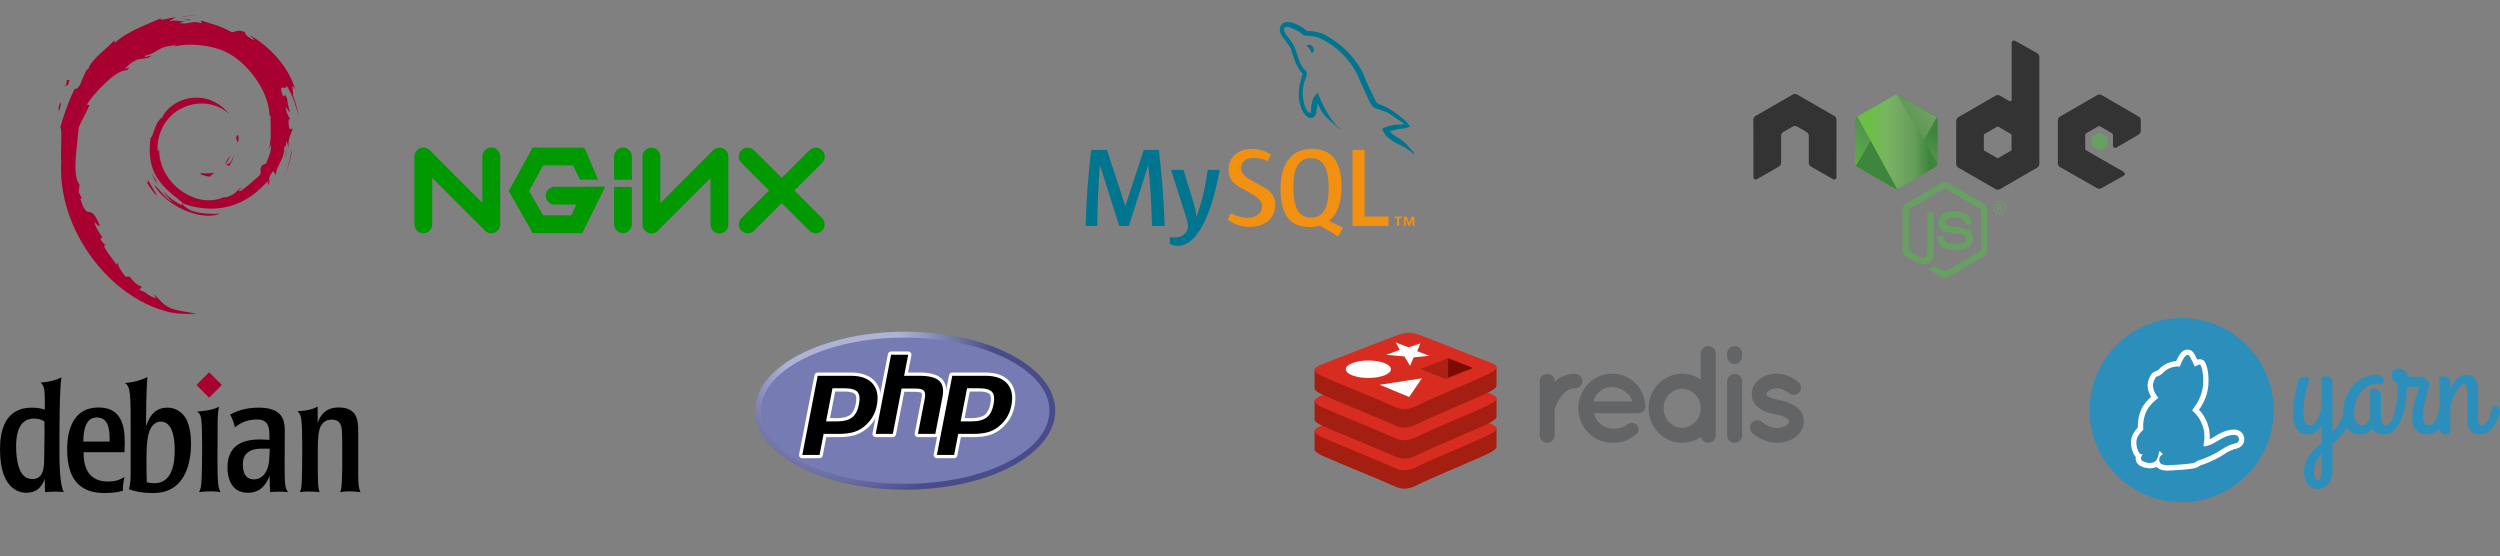 <?xml version="1.0" encoding="UTF-8" standalone="no"?><!DOCTYPE svg PUBLIC "-//W3C//DTD SVG 1.1//EN" "http://www.w3.org/Graphics/SVG/1.1/DTD/svg11.dtd"><svg width="100%" height="100%" viewBox="0 0 3750 834" version="1.1" xmlns="http://www.w3.org/2000/svg" xmlns:xlink="http://www.w3.org/1999/xlink" xml:space="preserve" xmlns:serif="http://www.serif.com/" style="fill-rule:evenodd;clip-rule:evenodd;stroke-linecap:round;stroke-linejoin:round;"><rect x="0" y="0" width="3750" height="834" fill="#808080" stroke="none"/><g><path d="M2373.52,571.541c0,5.808 -4.77,10.991 -10.991,10.991c-4.771,0 -8.917,1.245 -12.443,3.94c-3.939,2.491 -7.05,6.015 -9.538,9.954c-4.977,6.637 -7.463,14.516 -8.501,17.417l0,39.4c0,6.014 -5.183,10.992 -11.404,10.992c-6.014,0 -10.99,-4.978 -10.99,-10.992l0,-81.702c0,-6.014 4.976,-10.783 10.99,-10.783c6.221,0 11.404,4.771 11.404,10.783l0,1.453c1.244,-1.453 2.903,-3.11 4.355,-4.148c6.844,-4.561 15.759,-8.295 26.127,-8.088c6.221,0 10.991,4.771 10.991,10.783Z" style="fill:#636466;fill-rule:nonzero;"/><path d="M2367.44,612.395c0.208,-28.201 22.189,-51.841 50.595,-51.841c26.958,0 48.316,20.115 49.977,48.107l0,1.037c0,0.416 0,1.451 -0.207,1.866c-0.625,4.978 -4.978,8.296 -10.785,8.296l-65.941,0c1.037,4.771 3.317,10.161 7.051,13.686c4.355,4.978 12.649,8.707 19.905,9.329c7.465,0.621 16.382,-1.243 21.567,-5.183c4.353,-4.563 12.856,-3.939 15.552,-0.624c2.696,2.906 4.769,9.127 0,13.479c-10.162,9.329 -22.396,13.686 -37.12,13.686c-28.405,-0.204 -50.386,-23.636 -50.594,-51.838Zm22.603,-10.16l58.683,0c-2.074,-8.295 -12.65,-20.528 -30.691,-21.98c-17.623,0.828 -26.333,13.478 -27.992,21.98Z" style="fill:#636466;fill-rule:nonzero;"/><path d="M2573.65,653.041c0,6.014 -4.978,11.198 -11.199,11.198c-5.598,0 -9.952,-3.939 -10.99,-8.917c-7.879,5.39 -17.832,8.917 -28.201,8.917c-27.993,0 -50.389,-23.639 -50.389,-51.633c0,-28.41 22.396,-52.05 50.389,-52.05c10.162,0 20.114,3.317 27.785,8.708l0,-38.982c0,-6.015 4.978,-11.199 11.405,-11.199c6.221,0 11.198,5.184 11.198,11.199l0,122.759l0.002,0Zm-50.389,-69.882c-7.464,0 -14.308,3.11 -19.49,8.501c-5.184,5.185 -8.295,12.648 -8.295,20.944c0,7.879 3.109,15.343 8.295,20.528c5.182,5.393 12.026,8.503 19.49,8.503c7.672,0 14.309,-3.11 19.492,-8.503c5.183,-5.183 8.294,-12.649 8.294,-20.528c0,-8.296 -3.11,-15.759 -8.294,-20.944c-5.183,-5.391 -11.82,-8.501 -19.492,-8.501Z" style="fill:#636466;fill-rule:nonzero;"/><path d="M2613.11,534.635c0,6.221 -4.769,11.404 -11.199,11.404c-6.221,0 -11.197,-5.183 -11.197,-11.404l0,-4.355c0,-6.221 4.976,-11.199 11.197,-11.199c6.43,0 11.199,4.978 11.199,11.199l0,4.355Zm0,37.532l0,80.872c0,6.221 -4.769,11.199 -11.199,11.199c-6.221,0 -11.197,-4.978 -11.197,-11.199l0,-80.872c0,-6.635 4.976,-11.406 11.197,-11.406c6.431,0 11.199,4.771 11.199,11.406Z" style="fill:#636466;fill-rule:nonzero;"/><path d="M2627.36,634.571c3.732,-4.974 10.992,-5.597 15.552,-1.657c5.392,4.563 14.724,9.329 22.81,9.124c5.598,0 10.783,-1.865 14.101,-3.94c2.903,-2.488 3.731,-4.56 3.731,-6.221c0,-1.036 -0.207,-1.45 -0.621,-2.075c-0.208,-0.621 -1.036,-1.45 -2.697,-2.485c-2.903,-2.075 -9.124,-4.357 -16.589,-5.807l-0.207,0c-6.43,-1.244 -12.651,-2.903 -18.041,-5.394c-5.598,-2.694 -10.576,-6.426 -14.308,-12.025c-2.28,-3.732 -3.524,-8.294 -3.524,-13.063c0,-9.539 5.391,-17.627 12.234,-22.811c7.257,-4.976 15.967,-7.672 25.507,-7.672c14.307,0 24.467,6.844 31.104,11.404c4.978,3.318 6.428,10.162 3.317,15.343c-3.317,4.978 -10.161,6.43 -15.344,2.905c-6.635,-4.354 -12.442,-7.674 -19.077,-7.674c-5.185,0 -9.747,1.66 -12.442,3.733c-2.696,1.868 -3.317,3.734 -3.317,4.77c0,0.828 0,1.037 0.414,1.658c0.208,0.414 0.829,1.244 2.282,2.073c2.697,1.866 8.087,3.733 15.138,4.978l0.207,0.208l0.208,0c6.844,1.242 13.272,3.11 19.285,6.013c5.598,2.489 11.198,6.428 14.724,12.234c2.489,4.146 3.939,8.917 3.939,13.686c0,10.16 -5.598,18.663 -13.065,24.053c-7.464,5.183 -16.797,8.296 -26.958,8.296c-16.173,-0.207 -28.615,-7.672 -36.909,-14.307c-4.564,-3.732 -5.185,-10.785 -1.454,-15.347Z" style="fill:#636466;fill-rule:nonzero;"/><path d="M2234.12,679.485c-14.567,7.593 -90.029,38.62 -106.095,46.995c-16.066,8.378 -24.99,8.296 -37.682,2.229c-12.691,-6.068 -92.996,-38.505 -107.462,-45.419c-7.23,-3.457 -11.031,-6.372 -11.031,-9.128l0,-27.591c0,0 104.546,-22.76 121.425,-28.815c16.878,-6.056 22.733,-6.274 37.096,-1.012c14.365,5.261 100.248,20.757 114.444,25.956c0,0 -0.007,24.643 -0.007,27.2c0.002,2.728 -3.273,5.721 -10.688,9.585Z" style="fill:#a41e11;fill-rule:nonzero;"/><path d="M2234.12,651.885c-14.567,7.59 -90.029,38.621 -106.095,46.995c-16.066,8.378 -24.99,8.296 -37.682,2.229c-12.692,-6.064 -92.996,-38.508 -107.462,-45.419c-14.465,-6.914 -14.769,-11.674 -0.558,-17.237c14.209,-5.567 94.073,-36.9 110.954,-42.956c16.877,-6.053 22.733,-6.274 37.096,-1.011c14.364,5.262 89.376,35.119 103.571,40.318c14.197,5.204 14.743,9.488 0.176,17.081Z" style="fill:#d82c20;fill-rule:nonzero;"/><path d="M2234.12,634.491c-14.567,7.593 -90.029,38.62 -106.095,46.998c-16.066,8.375 -24.99,8.293 -37.682,2.226c-12.692,-6.064 -92.996,-38.505 -107.462,-45.419c-7.23,-3.457 -11.031,-6.369 -11.031,-9.124l0,-27.595c0,0 104.546,-22.759 121.425,-28.814c16.878,-6.055 22.733,-6.275 37.096,-1.013c14.365,5.262 100.248,20.754 114.444,25.955c0,0 -0.007,24.642 -0.007,27.203c0.002,2.726 -3.273,5.719 -10.688,9.583Z" style="fill:#a41e11;fill-rule:nonzero;"/><path d="M2234.12,606.891c-14.567,7.594 -90.029,38.621 -106.095,46.998c-16.066,8.375 -24.99,8.293 -37.682,2.226c-12.692,-6.064 -92.996,-38.506 -107.462,-45.419c-14.465,-6.913 -14.769,-11.672 -0.558,-17.239c14.209,-5.563 94.073,-36.898 110.954,-42.952c16.877,-6.055 22.733,-6.274 37.096,-1.013c14.364,5.262 89.376,35.118 103.571,40.318c14.197,5.202 14.743,9.488 0.176,17.081Z" style="fill:#d82c20;fill-rule:nonzero;"/><path d="M2234.12,587.828c-14.567,7.594 -90.029,38.622 -106.095,47c-16.066,8.375 -24.99,8.293 -37.682,2.226c-12.692,-6.064 -92.996,-38.507 -107.462,-45.419c-7.23,-3.457 -11.031,-6.371 -11.031,-9.124l0,-27.595c0,0 104.546,-22.759 121.425,-28.813c16.878,-6.056 22.733,-6.274 37.096,-1.012c14.365,5.261 100.248,20.754 114.444,25.954c0,0 -0.007,24.643 -0.007,27.202c0.002,2.725 -3.273,5.717 -10.688,9.581Z" style="fill:#a41e11;fill-rule:nonzero;"/><path d="M2234.12,560.229c-14.567,7.593 -90.029,38.622 -106.095,46.998c-16.066,8.374 -24.99,8.293 -37.682,2.227c-12.691,-6.065 -92.996,-38.506 -107.462,-45.419c-14.465,-6.913 -14.769,-11.674 -0.558,-17.239c14.209,-5.564 94.073,-36.897 110.954,-42.952c16.877,-6.056 22.733,-6.274 37.096,-1.011c14.364,5.261 89.376,35.117 103.571,40.318c14.197,5.199 14.743,9.486 0.176,17.078Z" style="fill:#d82c20;fill-rule:nonzero;"/><path d="M2144.1,533.656l-23.652,2.455l-5.295,12.741l-8.553,-14.217l-27.311,-2.455l20.379,-7.349l-6.114,-11.281l19.079,7.462l17.988,-5.889l-4.862,11.665l18.341,6.868Z" style="fill:#fff;fill-rule:nonzero;"/><path d="M2113.74,595.466l-44.144,-18.308l63.255,-9.708l-19.111,28.016Z" style="fill:#fff;fill-rule:nonzero;"/><ellipse cx="2052.54" cy="553.842" rx="33.808" ry="13.105" style="fill:#fff;"/><path d="M2172.06,537.138l37.436,14.795l-37.404,14.778l-0.032,-29.573Z" style="fill:#7a0c00;fill-rule:nonzero;"/><path d="M2130.64,553.521l41.416,-16.383l0.032,29.573l-4.06,1.589l-37.388,-14.779Z" style="fill:#ad2115;fill-rule:nonzero;"/></g><clipPath id="_clip1"><rect x="2630.05" y="60.747" width="581.144" height="355.92"/></clipPath><g clip-path="url(#_clip1)"><path d="M2917.29,416.668c-1.918,0 -3.823,-0.503 -5.504,-1.471l-17.521,-10.373c-2.617,-1.464 -1.34,-1.981 -0.477,-2.28c3.489,-1.221 4.197,-1.497 7.921,-3.612c0.392,-0.224 0.904,-0.145 1.305,0.092l13.46,7.987c0.486,0.263 1.176,0.263 1.626,0l52.483,-30.294c0.486,-0.276 0.801,-0.841 0.801,-1.419l0,-60.561c0,-0.605 -0.315,-1.143 -0.812,-1.446l-52.461,-30.267c-0.486,-0.289 -1.13,-0.289 -1.616,0l-52.451,30.267c-0.508,0.289 -0.831,0.854 -0.831,1.432l0,60.562c0,0.578 0.315,1.13 0.814,1.406l14.372,8.302c7.803,3.902 12.572,-0.696 12.572,-5.32l0,-59.774c0,-0.854 0.67,-1.51 1.524,-1.51l6.647,0c0.828,0 1.511,0.656 1.511,1.51l0,59.8c0,10.405 -5.675,16.382 -15.541,16.382c-3.035,0 -5.425,0 -12.099,-3.284l-13.768,-7.935c-3.402,-1.971 -5.504,-5.649 -5.504,-9.577l0,-60.562c0,-3.941 2.102,-7.619 5.504,-9.563l52.535,-30.307c3.324,-1.879 7.738,-1.879 11.035,0l52.47,30.32c3.389,1.957 5.504,5.622 5.504,9.564l0,60.561c0,3.928 -2.115,7.593 -5.504,9.564l-52.47,30.307c-1.681,0.972 -3.586,1.471 -5.53,1.471" style="fill:#689f63;fill-rule:nonzero;"/><path d="M2933.5,374.937c-22.963,0 -27.778,-10.541 -27.778,-19.382c0,-0.841 0.678,-1.511 1.52,-1.511l6.778,0c0.749,0 1.38,0.545 1.498,1.285c1.025,6.907 4.073,10.391 17.958,10.391c11.062,0 15.765,-2.499 15.765,-8.364c0,-3.377 -1.34,-5.886 -18.523,-7.567c-14.372,-1.419 -23.253,-4.585 -23.253,-16.08c0,-10.588 8.933,-16.894 23.896,-16.894c16.803,0 25.131,5.833 26.182,18.365c0.04,0.434 -0.118,0.854 -0.407,1.17c-0.289,0.302 -0.696,0.486 -1.116,0.486l-6.819,0c-0.709,0 -1.326,-0.5 -1.471,-1.183c-1.642,-7.265 -5.609,-9.59 -16.395,-9.59c-12.073,0 -13.479,4.204 -13.479,7.357c0,3.823 1.656,4.94 17.946,7.094c16.132,2.141 23.791,5.163 23.791,16.5c0,11.429 -9.538,17.985 -26.169,17.985m63.925,-64.227l1.76,0c1.445,0 1.721,-1.012 1.721,-1.603c0,-1.55 -1.064,-1.55 -1.655,-1.55l-1.813,0l-0.013,3.153Zm-2.142,-4.966l3.902,0c1.34,0 3.967,0 3.967,2.995c0,2.089 -1.34,2.523 -2.141,2.785c1.563,0.105 1.668,1.13 1.879,2.575c0.105,0.907 0.275,2.47 0.591,2.995l-2.404,0c-0.066,-0.525 -0.434,-3.415 -0.434,-3.573c-0.157,-0.644 -0.381,-0.959 -1.182,-0.959l-1.984,0l0,4.545l-2.194,0l0,-11.363Zm-4.69,5.649c0,4.703 3.797,8.513 8.461,8.513c4.703,0 8.499,-3.889 8.499,-8.513c0,-4.716 -3.849,-8.46 -8.513,-8.46c-4.598,0 -8.46,3.691 -8.46,8.447m18.602,0.039c0,5.57 -4.558,10.116 -10.115,10.116c-5.518,0 -10.116,-4.493 -10.116,-10.116c0,-5.728 4.703,-10.115 10.116,-10.115c5.452,0 10.102,4.401 10.102,10.115" style="fill:#689f63;fill-rule:nonzero;"/><path d="M2754.77,179.702c0,-2.417 -1.275,-4.637 -3.361,-5.839l-55.643,-32.015c-0.939,-0.552 -1.992,-0.841 -3.058,-0.88l-0.576,0c-1.067,0.039 -2.119,0.328 -3.074,0.88l-55.64,32.015c-2.073,1.209 -3.366,3.429 -3.366,5.846l0.122,86.231c0,1.196 0.617,2.312 1.668,2.904c1.025,0.63 2.313,0.63 3.337,0l33.079,-18.944c2.089,-1.243 3.363,-3.439 3.363,-5.833l0,-40.284c0,-2.405 1.275,-4.625 3.357,-5.82l14.083,-8.111c1.045,-0.604 2.194,-0.904 3.363,-0.904c1.151,0 2.325,0.297 3.342,0.903l14.076,8.108c2.084,1.195 3.363,3.416 3.363,5.82l0,40.282c0,2.391 1.292,4.598 3.37,5.832l33.058,18.931c1.038,0.617 2.329,0.617 3.363,0c1.019,-0.591 1.666,-1.708 1.666,-2.903l0.108,-86.219Zm262.567,44.897c0,0.601 -0.32,1.157 -0.841,1.453l-19.112,11.017c-0.519,0.298 -1.16,0.298 -1.678,0l-19.114,-11.017c-0.525,-0.298 -0.841,-0.854 -0.841,-1.453l0,-22.064c0,-0.602 0.316,-1.157 0.828,-1.459l19.101,-11.035c0.526,-0.302 1.169,-0.302 1.695,0l19.114,11.035c0.526,0.302 0.841,0.857 0.841,1.459l0.007,22.064Zm5.162,-163.427c-1.043,-0.58 -2.312,-0.565 -3.342,0.036c-1.024,0.604 -1.658,1.708 -1.658,2.903l0,85.391c0,0.84 -0.446,1.616 -1.174,2.036c-0.723,0.42 -1.622,0.42 -2.352,0l-13.938,-8.028c-2.076,-1.201 -4.632,-1.201 -6.716,0l-55.661,32.124c-2.08,1.195 -3.363,3.415 -3.363,5.806l0,64.267c0,2.404 1.283,4.611 3.363,5.819l55.661,32.147c2.079,1.195 4.638,1.195 6.723,0l55.661,-32.16c2.076,-1.208 3.363,-3.415 3.363,-5.819l0,-160.167c0,-2.438 -1.327,-4.681 -3.455,-5.872l-33.112,-18.483Zm185.355,140.782c2.067,-1.201 3.34,-3.418 3.34,-5.809l0,-15.576c0,-2.396 -1.274,-4.607 -3.346,-5.813l-55.307,-32.107c-2.088,-1.208 -4.65,-1.208 -6.739,0l-55.648,32.12c-2.089,1.209 -3.363,3.416 -3.363,5.82l0,64.24c0,2.417 1.3,4.651 3.389,5.846l55.294,31.516c2.036,1.169 4.532,1.182 6.595,0.039l33.446,-18.589c1.051,-0.591 1.721,-1.707 1.721,-2.916c0,-1.209 -0.643,-2.338 -1.694,-2.93l-55.99,-32.133c-1.051,-0.591 -1.695,-1.708 -1.695,-2.903l0,-20.152c0,-1.204 0.631,-2.312 1.682,-2.911l17.419,-10.05c1.038,-0.605 2.312,-0.605 3.35,0l17.433,10.05c1.038,0.591 1.682,1.707 1.682,2.903l0,15.843c0,1.196 0.643,2.312 1.681,2.917c1.038,0.591 2.325,0.591 3.363,-0.014l33.387,-19.391Z" style="fill:#333;"/><path d="M3148.36,198.948c0.394,-0.232 0.888,-0.232 1.288,0l10.68,6.161c0.4,0.232 0.644,0.657 0.644,1.117l0,12.336c0,0.459 -0.244,0.885 -0.644,1.116l-10.68,6.162c-0.4,0.232 -0.894,0.232 -1.288,0l-10.673,-6.162c-0.408,-0.231 -0.657,-0.657 -0.657,-1.116l0,-12.336c0,-0.46 0.236,-0.885 0.643,-1.117l10.687,-6.161Z" style="fill:#689f63;"/><g><clipPath id="_clip2"><path d="M2841.2,142.97l-55.346,31.945c-2.073,1.196 -3.345,3.403 -3.345,5.788l0,63.936c0,2.387 1.272,4.592 3.345,5.788l55.35,31.97c2.069,1.192 4.621,1.192 6.687,0l55.341,-31.97c2.063,-1.196 3.337,-3.403 3.337,-5.788l0,-63.936c0,-2.385 -1.274,-4.592 -3.35,-5.788l-55.333,-31.945c-1.038,-0.595 -2.194,-0.893 -3.35,-0.893c-1.156,0 -2.312,0.298 -3.35,0.893"/></clipPath><g clip-path="url(#_clip2)"><path d="M2962.5,169.491l-155.956,-76.444l-79.965,163.127l155.952,76.449l79.969,-163.132Z" style="fill:url(#_Linear3);fill-rule:nonzero;"/></g></g><g><clipPath id="_clip4"><path d="M2783.88,248.698c0.529,0.687 1.191,1.282 1.97,1.729l47.478,27.423l7.908,4.546c1.182,0.683 2.53,0.972 3.855,0.873c0.441,-0.035 0.882,-0.118 1.313,-0.24l58.373,-106.883c-0.446,-0.486 -0.969,-0.893 -1.555,-1.235l-36.24,-20.927l-19.156,-11.022c-0.544,-0.315 -1.134,-0.539 -1.734,-0.696l-62.212,106.432Z"/></clipPath><g clip-path="url(#_clip4)"><path d="M2716.45,192.101l110.121,149.044l145.637,-107.601l-110.127,-149.039l-145.631,107.596Z" style="fill:url(#_Linear5);fill-rule:nonzero;"/></g></g><g><clipPath id="_clip6"><path d="M2843.87,142.113c-0.929,0.092 -1.836,0.381 -2.673,0.857l-55.189,31.853l59.511,108.394c0.827,-0.118 1.642,-0.394 2.378,-0.82l55.346,-31.97c1.708,-0.991 2.877,-2.667 3.232,-4.567l-60.667,-103.638c-0.447,-0.088 -0.894,-0.134 -1.353,-0.134c-0.184,0 -0.368,0.01 -0.552,0.027"/></clipPath><g clip-path="url(#_clip6)"><rect x="2786.01" y="142.088" width="120.444" height="141.131" style="fill:url(#_Linear7);fill-rule:nonzero;"/></g></g></g><clipPath id="_clip8"><rect x="3134.38" y="477.104" width="615.623" height="276.146"/></clipPath><g clip-path="url(#_clip8)"><path d="M3517.46,614.537c-4.265,14.714 -11.088,25.376 -18.765,33.905l0,-74.847c0,-5.118 -4.478,-9.382 -11.515,-9.382c-2.985,0 -5.544,1.492 -5.544,3.625c0,1.492 0.853,2.772 0.853,6.823l0,34.332c-2.559,14.927 -8.956,28.787 -17.486,28.787c-6.184,0 -9.809,-6.184 -9.809,-17.699c0,-17.912 2.346,-27.294 6.184,-43.074c0.853,-3.199 7.037,-11.728 -3.412,-11.728c-11.302,0 -9.809,4.265 -11.302,7.89c0,0 -7.143,25.375 -7.143,47.979c0,18.551 7.783,30.706 22.07,30.706c9.169,0 15.78,-6.184 20.898,-14.713l0,27.081c-14.074,12.368 -26.442,23.243 -26.442,44.78c0,13.648 8.53,24.523 20.471,24.523c10.875,0 22.177,-7.89 22.177,-30.28l0,-36.891c11.515,-10.022 23.883,-22.603 31.133,-47.339c0.213,-0.853 0.213,-1.919 0.213,-2.132c0,-4.052 -4.051,-8.743 -7.463,-8.743c-2.133,0 -3.839,1.919 -5.118,6.397Zm-40.942,105.554c-3.412,0 -5.544,-5.118 -5.544,-11.728c0,-12.795 4.691,-20.898 11.515,-27.935l0,22.817c0,4.052 0.853,16.846 -5.971,16.846Z" style="fill:#2c8ebb;fill-rule:nonzero;"/><path d="M3578.66,637.567c-5.118,0 -7.25,-5.118 -7.25,-9.809l0,-35.184c0,-5.118 -4.478,-9.383 -11.515,-9.383c-2.986,0 -5.545,1.493 -5.545,3.625c0,1.493 0.853,2.772 0.853,6.824l0,32.839c-2.345,5.97 -6.184,11.088 -11.941,11.088c-7.463,0 -12.155,-6.397 -12.155,-17.486c0,-30.706 18.979,-44.567 35.185,-44.567c2.132,0 4.265,0.427 6.184,0.427c2.132,0 2.772,-1.28 2.772,-4.905c0,-5.544 -4.052,-8.956 -9.809,-8.956c-26.015,0 -50.751,21.751 -50.751,57.362c0,18.125 8.743,32.199 25.375,32.199c8.104,0 14.074,-3.838 18.339,-8.743c3.199,5.118 8.956,8.743 16.419,8.743c18.339,0 26.869,-19.192 30.494,-33.265c0.213,-0.853 0.213,-1.28 0.213,-1.493c0,-4.052 -4.052,-8.743 -7.463,-8.743c-2.133,0 -4.265,1.919 -5.118,6.397c-1.919,9.383 -5.758,23.03 -14.287,23.03Z" style="fill:#2c8ebb;fill-rule:nonzero;"/><path d="M3640.29,651.641c18.339,0 26.655,-19.192 30.493,-33.265c0,-0.427 0.214,-0.853 0.214,-1.493c0,-4.052 -4.052,-8.743 -7.464,-8.743c-2.132,0 -4.265,1.919 -5.117,6.397c-1.92,9.383 -5.545,23.03 -15.354,23.03c-5.757,0 -8.529,-5.544 -8.529,-11.515c0,-21.324 9.595,-46.486 9.595,-49.045c0.853,-4.905 -7.676,-11.941 -10.235,-11.941l-11.089,0c-2.132,0 -4.264,0 -11.301,-0.853c-2.346,-8.743 -8.317,-11.302 -13.434,-11.302c-5.545,0 -10.662,3.838 -10.662,9.809c0,6.184 3.838,10.662 9.169,13.647c-0.213,10.876 -1.066,28.574 -3.412,37.104c-1.919,7.25 9.169,14.927 11.942,5.971c3.838,-12.368 5.117,-30.92 5.331,-39.236l18.551,0c-6.823,18.338 -10.662,33.478 -10.662,47.126c0,18.765 11.942,24.309 21.964,24.309Z" style="fill:#2c8ebb;fill-rule:nonzero;"/><path d="M3659.27,642.258c0,7.89 5.971,9.383 10.236,9.383c6.184,0 5.971,-5.118 5.971,-9.169l0,-31.133c1.492,-16.846 14.713,-35.185 20.897,-35.185c4.052,0 4.478,5.544 4.478,12.155l0,43.287c0,10.876 6.611,20.045 17.912,20.045c18.339,0 27.402,-19.192 31.027,-33.265c0.213,-0.853 0.213,-1.28 0.213,-1.493c0,-4.052 -4.052,-8.743 -7.463,-8.743c-2.133,0 -4.265,1.919 -5.118,6.397c-1.919,9.383 -6.291,23.03 -14.82,23.03c-5.545,0 -5.545,-7.89 -5.545,-9.809l0,-44.141c0,-9.809 -3.411,-21.537 -17.698,-21.537c-10.449,0 -18.126,9.17 -23.883,21.111l0,-9.596c0,-5.118 -4.478,-9.382 -11.515,-9.382c-2.986,0 -5.544,1.492 -5.544,3.625c0,1.492 0.852,2.772 0.852,6.823l0,67.597Zm-386.817,-165.154c76.234,0 138.073,61.84 138.073,138.073c0,76.233 -61.839,138.073 -138.073,138.073c-76.233,0 -138.072,-61.84 -138.072,-138.073c0,-76.233 61.839,-138.073 138.072,-138.073Z" style="fill:#2c8ebb;fill-rule:nonzero;"/><path d="M3366.38,657.025c-0.96,-7.57 -7.357,-12.794 -15.567,-12.688c-12.261,0.16 -22.55,6.504 -29.374,10.716c-2.665,1.652 -4.958,2.879 -6.93,3.785c0.426,-6.184 0.053,-14.287 -3.145,-23.19c-3.892,-10.662 -9.116,-17.219 -12.848,-21.004c4.318,-6.291 10.236,-15.46 13.008,-29.641c2.399,-12.101 1.652,-30.919 -3.839,-41.475c-1.119,-2.132 -2.985,-3.678 -5.331,-4.318c-0.959,-0.266 -2.772,-0.799 -6.344,0.213c-5.384,-11.141 -7.25,-12.314 -8.689,-13.274c-2.985,-1.919 -6.504,-2.345 -9.809,-1.119c-4.425,1.599 -8.21,5.864 -11.782,13.434c-0.533,1.119 -1.012,2.186 -1.439,3.252c-6.77,0.48 -17.432,2.932 -26.442,12.688c-1.119,1.226 -3.305,2.132 -5.597,2.985l0.053,0c-4.691,1.653 -6.824,5.491 -9.436,12.421c-3.625,9.703 0.107,19.245 3.785,25.429c-5.011,4.478 -11.675,11.622 -15.193,19.991c-4.372,10.342 -4.851,20.471 -4.691,25.962c-3.732,3.945 -9.49,11.355 -10.129,19.672c-0.853,11.621 3.358,19.511 5.224,22.39c0.533,0.853 1.12,1.546 1.759,2.239c-0.213,1.439 -0.266,2.985 0.054,4.584c0.693,3.732 3.038,6.771 6.61,8.69c7.037,3.732 16.846,5.331 24.416,1.546c2.719,2.879 7.677,5.651 16.686,5.651l0.533,0c2.292,0 31.4,-1.546 39.876,-3.625c3.785,-0.907 6.397,-2.506 8.103,-3.945c5.438,-1.706 20.471,-6.824 34.652,-15.993c10.022,-6.504 13.487,-7.89 20.95,-9.703c7.251,-1.759 11.782,-8.369 10.876,-15.673Zm-12.688,7.837c-8.53,2.026 -12.848,3.891 -23.403,10.768c-16.473,10.662 -34.492,15.62 -34.492,15.62c0,0 -1.492,2.239 -5.811,3.252c-7.463,1.813 -35.557,3.359 -38.116,3.412c-6.877,0.053 -11.089,-1.759 -12.261,-4.585c-3.572,-8.529 5.117,-12.261 5.117,-12.261c0,0 -1.919,-1.173 -3.038,-2.239c-1.013,-1.013 -2.079,-3.039 -2.399,-2.292c-1.333,3.252 -2.026,11.195 -5.598,14.767c-4.904,4.957 -14.18,3.305 -19.671,0.426c-6.024,-3.199 0.426,-10.715 0.426,-10.715c0,0 -3.252,1.919 -5.864,-2.026c-2.346,-3.625 -4.531,-9.809 -3.945,-17.432c0.64,-8.69 10.342,-17.113 10.342,-17.113c0,0 -1.706,-12.848 3.892,-26.015c5.064,-11.995 18.712,-21.644 18.712,-21.644c0,0 -11.462,-12.688 -7.197,-24.096c2.772,-7.464 3.892,-7.41 4.798,-7.73c3.198,-1.226 6.29,-2.559 8.583,-5.064c11.461,-12.368 26.068,-10.023 26.068,-10.023c0,0 6.931,-21.057 13.328,-16.952c1.972,1.279 9.062,17.059 9.062,17.059c0,0 7.57,-4.425 8.423,-2.772c4.585,8.902 5.118,25.908 3.092,36.251c-3.411,17.059 -11.941,26.228 -15.353,31.985c-0.8,1.333 9.169,5.545 15.46,22.977c5.811,15.94 0.64,29.321 1.546,30.813c0.16,0.267 0.213,0.373 0.213,0.373c0,0 6.664,0.533 20.045,-7.73c7.143,-4.424 15.62,-9.382 25.269,-9.489c9.329,-0.16 9.809,10.769 2.772,12.475Z" style="fill:#fff;fill-rule:nonzero;"/></g><g id="Layer_1"><g><path d="M303.149,259.805c-7.429,0.099 1.397,3.818 11.098,5.315c2.69,-2.098 5.106,-4.207 7.274,-6.265c-6.031,1.477 -12.177,1.511 -18.372,0.95" style="fill:#a80030;fill-rule:nonzero;"/><path d="M343.011,249.865c4.44,-6.111 7.662,-12.793 8.801,-19.705c-1,4.923 -3.66,9.174 -6.186,13.669c-13.887,8.746 -1.313,-5.191 -0.01,-10.496c-14.926,18.809 -2.058,11.277 -2.605,16.532" style="fill:#a80030;fill-rule:nonzero;"/><path d="M357.743,211.56c0.905,-13.381 -2.63,-9.144 -3.818,-4.048c1.382,0.726 2.481,9.437 3.818,4.048" style="fill:#a80030;fill-rule:nonzero;"/><path d="M274.966,28.688c3.968,0.706 8.573,1.253 7.911,2.202c4.356,-0.959 5.335,-1.824 -7.911,-2.202" style="fill:#a80030;fill-rule:nonzero;"/><path d="M282.882,30.89l-2.789,0.582l2.6,-0.239l0.189,-0.343" style="fill:#a80030;fill-rule:nonzero;"/><path d="M406.535,216.631c0.448,12.013 -3.505,17.85 -7.08,28.173l-6.429,3.197c-5.256,10.212 0.522,6.483 -3.242,14.603c-8.214,7.294 -24.891,22.817 -30.231,24.239c-3.903,-0.084 2.64,-4.604 3.496,-6.369c-10.984,7.538 -8.816,11.317 -25.617,15.906l-0.487,-1.099c-41.419,19.491 -98.957,-19.128 -98.201,-71.813c-0.437,3.341 -1.258,2.506 -2.173,3.848c-2.138,-27.103 12.52,-54.326 37.242,-65.458c24.18,-11.963 52.526,-7.061 69.834,9.094c-9.507,-12.461 -28.446,-25.672 -50.875,-24.448c-21.982,0.358 -42.552,14.324 -49.414,29.494c-11.257,7.086 -12.569,27.328 -17.472,31.037c-6.608,48.528 12.416,69.486 44.601,94.153c5.051,3.411 1.422,3.933 2.098,6.528c-10.69,-5.002 -20.476,-12.559 -28.531,-21.812c4.277,6.25 8.886,12.326 14.847,17.099c-10.088,-3.406 -23.558,-24.428 -27.481,-25.284c17.378,31.116 70.496,54.57 98.325,42.93c-12.878,0.477 -29.231,0.264 -43.691,-5.081c-6.09,-3.128 -14.339,-9.597 -12.863,-10.805c37.968,14.176 77.179,10.73 110.025,-15.598c8.363,-6.513 17.492,-17.586 20.132,-17.735c-3.973,5.976 0.681,2.873 -2.372,8.149c8.314,-13.43 -3.624,-5.469 8.602,-23.19l4.515,6.215c-1.691,-11.158 13.848,-24.692 12.266,-42.323c3.565,-5.39 3.973,5.807 0.194,18.208c5.246,-13.758 1.388,-15.971 2.73,-27.327c1.447,3.818 3.371,7.871 4.351,11.903c-3.421,-13.3 3.495,-22.39 5.216,-30.121c-1.701,-0.746 -5.276,5.877 -6.101,-9.825c0.124,-6.822 1.904,-3.575 2.585,-5.256c-1.332,-0.771 -4.848,-6.001 -6.981,-16.03c1.537,-2.362 4.137,6.111 6.245,6.454c-1.357,-7.971 -3.689,-14.052 -3.788,-20.172c-6.166,-12.878 -2.183,1.72 -7.175,-5.53c-6.564,-20.455 5.439,-4.748 6.255,-14.036c9.934,14.394 15.597,36.72 18.208,45.963c-1.989,-11.272 -5.196,-22.196 -9.119,-32.762c3.028,1.278 -4.868,-23.185 3.933,-6.986c-9.393,-34.532 -40.165,-66.801 -68.482,-81.936c3.456,3.167 7.826,7.145 6.265,7.771c-14.091,-8.378 -11.615,-9.039 -13.634,-12.579c-11.461,-4.669 -12.226,0.382 -19.809,0.01c-21.629,-11.476 -25.796,-10.258 -45.699,-17.438l0.905,4.236c-14.325,-4.773 -16.692,1.8 -32.17,0.01c-0.94,-0.731 4.962,-2.665 9.825,-3.366c-13.853,1.83 -13.206,-2.735 -26.761,0.502c3.337,-2.342 6.877,-3.898 10.437,-5.887c-11.292,0.686 -26.969,6.574 -22.131,1.214c-18.422,8.223 -51.144,19.764 -69.506,36.983l-0.577,-3.859c-8.413,10.099 -36.69,30.161 -38.942,43.253l-2.253,0.522c-4.37,7.414 -7.209,15.812 -10.68,23.434c-5.723,9.76 -8.393,3.759 -7.577,5.291c-11.262,22.832 -16.866,42.014 -21.694,57.756c3.441,5.147 0.085,30.987 1.382,51.666c-5.648,102.149 71.689,201.319 156.226,224.211c12.391,4.44 30.813,4.281 46.485,4.718c-18.486,-5.29 -20.873,-2.799 -38.892,-9.079c-12.993,-6.126 -15.837,-13.111 -25.045,-21.102l3.644,6.439c-18.049,-6.389 -10.496,-7.906 -25.184,-12.555l3.894,-5.076c-5.853,-0.448 -15.499,-9.855 -18.134,-15.081l-6.404,0.254c-7.687,-9.477 -11.789,-16.324 -11.486,-21.629l-2.068,3.689c-2.342,-4.022 -28.297,-35.591 -14.832,-28.242c-2.501,-2.277 -5.828,-3.714 -9.433,-10.272l2.74,-3.128c-6.469,-8.338 -11.923,-19.023 -11.506,-22.583c3.456,4.663 5.853,5.539 8.229,6.339c-16.363,-40.593 -17.283,-2.232 -29.669,-41.319l2.616,-0.209c-2.004,-3.038 -3.232,-6.314 -4.843,-9.541l1.144,-11.362c-11.775,-13.604 -3.292,-57.901 -1.587,-82.19c1.169,-9.874 9.83,-20.391 16.409,-36.883l-4.008,-0.687c7.667,-13.365 43.765,-53.694 60.492,-51.626c8.099,-10.173 -1.611,-0.039 -3.198,-2.595c17.796,-18.412 23.39,-13.007 35.397,-16.324c12.943,-7.682 -11.112,3.003 -4.977,-2.928c22.39,-5.713 15.861,-12.998 45.063,-15.896c3.083,1.75 -7.145,2.704 -9.711,4.977c18.646,-9.129 59.015,-7.046 85.248,5.061c30.415,14.226 64.609,56.256 65.961,95.799l1.537,0.413c-0.776,15.722 2.406,33.905 -3.118,50.602l3.734,-7.911" style="fill:#a80030;fill-rule:nonzero;"/><path d="M222.048,269.998l-1.05,5.205c4.888,6.638 8.766,13.828 14.997,18.999c-4.485,-8.746 -7.812,-12.361 -13.947,-24.204" style="fill:#a80030;fill-rule:nonzero;"/><path d="M233.588,269.55c-2.586,-2.864 -4.107,-6.305 -5.827,-9.726c1.64,6.022 5.002,11.198 8.119,16.468l-2.292,-6.742" style="fill:#a80030;fill-rule:nonzero;"/><path d="M437.865,225.148l-1.089,2.745c-1.999,14.211 -6.329,28.272 -12.952,41.314c7.319,-13.758 12.037,-28.809 14.041,-44.059" style="fill:#a80030;fill-rule:nonzero;"/><path d="M276.443,25.123c5.017,-1.835 12.341,-1.01 17.681,-2.218c-6.951,0.582 -13.867,0.93 -20.694,1.8l3.013,0.418" style="fill:#a80030;fill-rule:nonzero;"/><path d="M100.075,118.908c1.159,10.71 -8.055,14.872 2.039,7.801c5.419,-12.201 -2.109,-3.366 -2.039,-7.801" style="fill:#a80030;fill-rule:nonzero;"/><path d="M88.201,168.5c2.332,-7.145 2.75,-11.431 3.64,-15.572c-6.429,8.224 -2.963,9.979 -3.64,15.572" style="fill:#a80030;fill-rule:nonzero;"/><path d="M66.811,646.943c-0.224,0.234 -0.224,37.322 -0.686,47.002c-0.457,7.827 -1.154,24.648 -17.741,24.648c-17.049,0 -21.196,-19.586 -22.578,-28.103c-1.611,-9.447 -1.611,-17.288 -1.611,-20.734c0,-11.063 0.691,-41.946 26.725,-41.946c7.836,0 12.212,2.313 15.667,4.147l0.224,14.986Zm-66.811,27.193c0,64.967 34.562,64.967 39.628,64.967c14.285,0 23.504,-7.836 27.417,-21.425l0.462,20.5c4.381,-0.234 8.756,-0.691 15.896,-0.691c2.536,0 4.605,0 6.454,0.234c1.845,0 3.685,0.223 5.758,0.457c-3.684,-7.369 -6.449,-23.956 -6.449,-59.91c0,-35.019 0,-94.228 2.993,-112.202c-8.288,3.923 -15.438,6.459 -31.106,7.836c6.221,6.683 6.221,10.138 6.221,40.543c-4.371,-1.377 -9.905,-2.993 -19.352,-2.993c-41.239,0.005 -47.922,35.949 -47.922,62.684" style="fill-rule:nonzero;"/><path d="M124.951,662.372c0.234,-19.123 4.152,-36.172 20.505,-36.172c17.975,0 19.347,19.809 18.889,36.172l-39.394,0Zm62.202,2.312c0,-26.959 -5.296,-53.461 -39.395,-53.461c-46.997,0 -46.997,52.084 -46.997,63.132c0,46.768 20.963,65.2 56.216,65.2c15.657,0 23.269,-2.292 27.416,-3.455c-0.228,-8.294 0.92,-13.594 2.312,-20.734c-4.848,3.003 -11.068,6.916 -24.89,6.916c-35.944,0 -36.407,-32.727 -36.407,-44.014l61.297,0l0.448,-13.584" style="fill-rule:nonzero;"/><path d="M262.108,674.589c0,21.425 -3.913,50.229 -30.638,50.229c-3.689,0 -8.294,-0.701 -11.287,-1.388c-0.462,-8.293 -0.462,-22.578 -0.462,-39.165c0,-19.819 2.068,-30.172 3.689,-35.253c4.833,-16.354 15.662,-16.577 17.731,-16.577c17.512,0 20.967,24.189 20.967,42.154Zm-66.12,25.114c0,17.055 0,26.726 -2.764,34.094c9.447,3.69 21.191,5.758 35.253,5.758c8.984,0 35.019,0 49.07,-28.794c6.683,-13.365 8.985,-31.339 8.985,-44.933c0,-8.294 -0.925,-26.492 -7.603,-38.018c-6.444,-10.819 -16.816,-16.353 -27.869,-16.353c-22.121,0 -28.57,18.432 -32.021,27.879c0,-11.749 0.224,-52.76 2.064,-73.727c-14.971,6.916 -24.195,8.059 -34.094,8.984c8.984,3.68 8.984,18.9 8.984,68.437l0,56.673" style="fill-rule:nonzero;"/><path d="M330.824,738.178c-4.614,-0.691 -7.846,-1.154 -14.529,-1.154c-7.359,0 -12.44,0.468 -17.731,1.154c2.303,-4.381 3.222,-6.459 3.914,-21.425c0.924,-20.51 1.153,-75.349 -0.458,-86.869c-1.153,-8.761 -3.222,-10.138 -6.449,-12.441c18.89,-1.844 24.19,-3.221 32.941,-7.368c-1.835,10.128 -2.078,15.21 -2.078,30.638c-0.453,79.5 -0.687,88.018 4.39,97.465" style="fill-rule:nonzero;"/><path d="M404.601,672.968c-0.457,14.519 -0.691,24.657 -4.614,32.717c-4.838,10.372 -12.898,13.365 -18.889,13.365c-13.838,0 -16.821,-11.516 -16.821,-22.802c0,-21.654 19.356,-23.28 28.103,-23.28l12.221,0Zm-63.365,28.346c0,14.519 4.38,29.028 17.288,35.253c5.758,2.536 11.516,2.536 13.365,2.536c21.202,0 28.337,-15.673 32.717,-25.348c-0.234,10.138 0,16.353 0.691,24.423c4.147,-0.234 8.294,-0.691 15.21,-0.691c3.913,0 7.603,0.457 11.516,0.691c-2.536,-3.913 -3.913,-6.225 -4.614,-15.21c-0.458,-8.751 -0.458,-17.507 -0.458,-29.719l0.234,-47.002c0,-17.517 -4.614,-34.795 -39.176,-34.795c-22.802,0 -36.163,6.916 -42.845,10.372c2.769,5.072 5.071,9.437 7.14,19.357c8.994,-7.836 20.744,-11.983 32.717,-11.983c19.133,0 19.133,12.674 19.133,30.638c-4.381,-0.223 -8.07,-0.681 -14.295,-0.681c-29.272,0.005 -48.623,11.277 -48.623,42.159" style="fill-rule:nonzero;"/><path d="M537.309,715.371c0.233,7.836 0.233,16.129 3.455,22.812c-5.076,-0.458 -8.07,-1.154 -17.507,-1.154c-5.534,0 -8.527,0.468 -12.908,1.154c0.915,-2.993 1.388,-4.147 1.845,-8.07c0.691,-5.29 1.154,-23.036 1.154,-29.261l0,-24.881c0,-10.829 0,-26.502 -0.701,-32.026c-0.458,-3.913 -1.601,-14.509 -14.977,-14.509c-13.131,0 -17.507,9.671 -19.123,17.507c-1.834,8.06 -1.834,16.821 -1.834,50.916c0.223,29.495 0.223,32.249 2.526,40.319c-3.914,-0.457 -8.752,-0.915 -15.663,-0.915c-5.534,0 -9.218,0.224 -13.818,0.915c1.611,-3.689 2.536,-5.534 2.994,-18.432c0.467,-12.674 1.387,-74.886 -0.701,-89.623c-1.144,-8.995 -3.456,-11.064 -5.982,-13.366c18.666,-0.924 24.647,-3.923 30.415,-6.906l0,24.413c2.76,-7.15 8.517,-23.046 31.563,-23.046c28.804,0 29.028,20.968 29.262,34.786l0,69.367" style="fill-rule:nonzero;"/><path d="M332.768,577.467l-19.083,19.073l-19.073,-19.073l19.073,-19.073l19.083,19.073" style="fill:#a80030;fill-rule:nonzero;"/></g></g><clipPath id="_clip9"><rect x="621.719" y="221.025" width="615.623" height="129.347"/></clipPath><g clip-path="url(#_clip9)"><g><path id="a" d="M635.011,336.554l0,-101.953l101.941,101.953l0,-101.953" style="fill:none;fill-rule:nonzero;stroke:#090;stroke-width:26.74px;"/><path d="M798.864,221.363l-3.677,6.852l-28.41,51.639l-3.676,6.518l3.676,6.517l28.41,49.968l3.844,6.852l74.366,0l3.677,-7.52l21.224,-42.782l9.525,-19.386l-21.558,0l-54.312,0.167c-7.064,-0.1 -13.56,6.306 -13.56,13.37c0,7.064 6.496,13.469 13.56,13.369l32.754,-0.167l-8.021,16.21l-42.113,0l-20.89,-36.765l21.057,-38.103l44.799,0l10.444,21.433l26.906,0l-16.962,-40.651l-3.677,-7.521l-77.386,0Z" style="fill:#090;fill-rule:nonzero;"/><path d="M934.302,221.196c-7.001,0.088 -13.29,6.537 -13.203,13.537l0,34.837l26.739,0l0,-34.837c0.089,-7.112 -6.425,-13.625 -13.536,-13.537Z" style="fill:#090;fill-rule:nonzero;"/><path id="a1" serif:id="a" d="M1079.1,336.813l0,-101.953l-101.941,101.953l0,-101.953" style="fill:none;fill-rule:nonzero;stroke:#090;stroke-width:26.74px;"/><g><path id="b" d="M1121.48,234.823l102.06,101.702" style="fill:none;fill-rule:nonzero;stroke:#090;stroke-width:26.74px;"/><path id="b1" serif:id="b" d="M1223.66,234.823l-102.06,101.702" style="fill:none;fill-rule:nonzero;stroke:#090;stroke-width:26.74px;"/></g><path d="M934.302,349.797c-7.001,-0.087 -13.29,-6.536 -13.203,-13.536l0,-55.961l26.739,0l0,55.961c0.089,7.111 -6.425,13.625 -13.536,13.536Z" style="fill:#090;fill-rule:nonzero;"/></g></g><g id="g3438"><g id="g3440"><g id="g3442"><clipPath id="_clip10"><path d="M1132.45,616.057c0,65.436 100.844,118.483 225.236,118.483c124.392,0 225.237,-53.047 225.237,-118.483c0,-65.435 -100.845,-118.483 -225.237,-118.483c-124.392,0 -225.236,53.048 -225.236,118.483"/></clipPath><g clip-path="url(#_clip10)"><g id="g3448"><g id="g3450"><path id="path3462" d="M1132.45,616.057c0,65.436 100.844,118.483 225.236,118.483c124.392,0 225.237,-53.047 225.237,-118.483c0,-65.435 -100.845,-118.483 -225.237,-118.483c-124.392,0 -225.236,53.048 -225.236,118.483" style="fill:url(#_Radial11);fill-rule:nonzero;"/></g></g></g></g></g><g id="g3464"><g id="g3466"><g id="g3472"><path id="path3474" d="M1357.68,725.743c119.534,0 216.438,-49.108 216.438,-109.686c0,-60.577 -96.904,-109.686 -216.438,-109.686c-119.534,0 -216.438,49.109 -216.438,109.686c0,60.578 96.904,109.686 216.438,109.686" style="fill:#777bb3;fill-rule:nonzero;"/></g></g></g><g id="g3476"><g id="g3478"><g id="g3484"><path id="path3486" d="M1254.82,629.656c9.829,0 17.166,-1.812 21.809,-5.385c4.593,-3.537 7.766,-9.664 9.428,-18.21c1.551,-7.989 0.96,-13.567 -1.755,-16.577c-2.775,-3.074 -8.776,-4.634 -17.835,-4.634l-15.707,0l-8.708,44.806l12.768,0Zm-51.375,55.193c-0.729,0 -1.421,-0.326 -1.885,-0.889c-0.464,-0.563 -0.652,-1.305 -0.513,-2.021l23.078,-118.737c0.223,-1.147 1.229,-1.977 2.399,-1.977l49.738,0c15.631,0 27.266,4.245 34.58,12.617c7.352,8.416 9.622,20.181 6.747,34.966c-1.17,6.023 -3.182,11.618 -5.98,16.626c-2.802,5.014 -6.504,9.654 -11.007,13.792c-5.39,5.045 -11.49,8.702 -18.115,10.855c-6.519,2.123 -14.892,3.2 -24.886,3.2l-20.14,0l-5.751,29.59c-0.223,1.149 -1.229,1.978 -2.398,1.978l-25.867,0Z" style="fill-rule:nonzero;"/></g><g id="g3488"><path id="path3490" d="M1252.78,587.294l13.692,0c10.934,0 14.732,2.399 16.022,3.829c2.141,2.374 2.545,7.379 1.169,14.474c-1.546,7.943 -4.412,13.574 -8.519,16.737c-4.206,3.237 -11.042,4.878 -20.319,4.878l-9.803,0l7.758,-39.918Zm23.487,-28.513l-49.739,0c-2.34,0 -4.351,1.659 -4.797,3.955l-23.078,118.737c-0.279,1.433 0.098,2.915 1.026,4.041c0.928,1.127 2.312,1.779 3.772,1.779l25.865,0c2.34,0 4.352,-1.659 4.798,-3.955l5.367,-27.613l18.125,0c10.25,0 18.879,-1.118 25.645,-3.321c6.958,-2.261 13.36,-6.094 19.025,-11.393c4.686,-4.311 8.546,-9.15 11.471,-14.384c2.925,-5.236 5.027,-11.074 6.247,-17.354c3.026,-15.563 0.567,-28.026 -7.307,-37.039c-7.798,-8.927 -20.052,-13.453 -36.42,-13.453m-37.175,73.319l15.733,0c10.429,0 18.196,-1.964 23.3,-5.893c5.105,-3.93 8.548,-10.489 10.337,-19.68c1.711,-8.824 0.932,-15.052 -2.339,-18.679c-3.275,-3.628 -9.824,-5.442 -19.651,-5.442l-17.722,0l-9.658,49.694m37.175,-68.431c14.963,0 25.878,3.926 32.739,11.781c6.861,7.854 8.927,18.817 6.189,32.891c-1.126,5.798 -3.032,11.099 -5.715,15.902c-2.685,4.805 -6.193,9.2 -10.526,13.184c-5.165,4.833 -10.903,8.278 -17.217,10.329c-6.313,2.057 -14.355,3.081 -24.131,3.081l-22.155,0l-6.135,31.568l-25.865,0l23.077,-118.736l49.739,0" style="fill:#fff;fill-rule:nonzero;"/></g><g id="g3492"><path id="path3494" d="M1376.9,653.281c-0.73,0 -1.421,-0.325 -1.885,-0.889c-0.465,-0.563 -0.653,-1.304 -0.514,-2.021l10.208,-52.536c0.971,-4.996 0.732,-8.582 -0.673,-10.098c-0.861,-0.926 -3.445,-2.479 -11.085,-2.479l-18.495,0l-12.835,66.045c-0.223,1.149 -1.229,1.978 -2.399,1.978l-25.661,0c-0.73,0 -1.422,-0.325 -1.886,-0.889c-0.465,-0.563 -0.653,-1.304 -0.514,-2.021l23.078,-118.736c0.223,-1.148 1.229,-1.978 2.399,-1.978l25.662,0c0.73,0 1.421,0.326 1.886,0.889c0.464,0.564 0.652,1.304 0.513,2.021l-5.569,28.658l19.896,0c15.156,0 25.434,2.672 31.42,8.17c6.102,5.608 8.006,14.575 5.659,26.654l-10.737,55.254c-0.223,1.149 -1.228,1.978 -2.399,1.978l-26.069,0Z" style="fill-rule:nonzero;"/></g><g id="g3496"><path id="path3498" d="M1362.3,527.213l-25.662,0c-2.34,0 -4.352,1.659 -4.798,3.955l-23.078,118.737c-0.278,1.433 0.098,2.915 1.027,4.042c0.929,1.126 2.312,1.778 3.772,1.778l25.661,0c2.34,0 4.352,-1.659 4.799,-3.955l12.45,-64.069l16.48,0c7.627,0 9.228,1.63 9.293,1.7c0.462,0.497 1.071,2.803 0.066,7.968l-10.208,52.536c-0.279,1.433 0.098,2.915 1.026,4.042c0.929,1.126 2.312,1.778 3.772,1.778l26.069,0c2.34,0 4.352,-1.659 4.799,-3.955l10.736,-55.254c2.52,-12.97 0.364,-22.7 -6.404,-28.921c-6.459,-5.931 -17.277,-8.814 -33.074,-8.814l-16.932,0l5.004,-25.747c0.278,-1.433 -0.098,-2.916 -1.026,-4.042c-0.929,-1.126 -2.312,-1.779 -3.772,-1.779m0,4.888l-6.135,31.568l22.861,0c14.384,0 24.306,2.511 29.766,7.526c5.461,5.018 7.097,13.149 4.914,24.389l-10.737,55.253l-26.069,0l10.209,-52.536c1.161,-5.976 0.734,-10.052 -1.283,-12.226c-2.018,-2.173 -6.31,-3.262 -12.875,-3.262l-20.51,0l-13.219,68.024l-25.661,0l23.077,-118.736l25.662,0" style="fill:#fff;fill-rule:nonzero;"/></g><g id="g3500"><path id="path3502" d="M1456.7,629.656c9.829,0 17.167,-1.812 21.81,-5.385c4.593,-3.536 7.765,-9.663 9.428,-18.21c1.551,-7.989 0.96,-13.567 -1.755,-16.577c-2.776,-3.074 -8.777,-4.634 -17.836,-4.634l-15.707,0l-8.708,44.806l12.768,0Zm-51.373,55.193c-0.73,0 -1.422,-0.326 -1.886,-0.889c-0.464,-0.563 -0.653,-1.305 -0.514,-2.021l23.078,-118.737c0.224,-1.147 1.229,-1.977 2.4,-1.977l49.737,0c15.633,0 27.267,4.245 34.581,12.617c7.352,8.415 9.622,20.18 6.747,34.966c-1.171,6.023 -3.182,11.618 -5.981,16.626c-2.801,5.014 -6.504,9.654 -11.007,13.792c-5.389,5.045 -11.49,8.702 -18.114,10.855c-6.52,2.123 -14.893,3.2 -24.886,3.2l-20.141,0l-5.749,29.59c-0.224,1.149 -1.229,1.978 -2.4,1.978l-25.865,0Z" style="fill-rule:nonzero;"/></g><g id="g3504"><path id="path3506" d="M1454.66,587.294l13.693,0c10.933,0 14.731,2.399 16.022,3.829c2.141,2.374 2.545,7.379 1.169,14.473c-1.547,7.944 -4.413,13.575 -8.52,16.738c-4.205,3.237 -11.042,4.878 -20.318,4.878l-9.803,0l7.757,-39.918Zm23.487,-28.513l-49.738,0c-2.339,0 -4.351,1.659 -4.797,3.955l-23.078,118.737c-0.278,1.433 0.098,2.915 1.026,4.041c0.929,1.127 2.312,1.779 3.772,1.779l25.865,0c2.34,0 4.352,-1.659 4.798,-3.955l5.367,-27.613l18.125,0c10.25,0 18.879,-1.118 25.644,-3.321c6.958,-2.261 13.362,-6.095 19.027,-11.394c4.686,-4.311 8.545,-9.149 11.469,-14.383c2.926,-5.236 5.027,-11.074 6.247,-17.354c3.026,-15.564 0.568,-28.026 -7.307,-37.04c-7.798,-8.926 -20.051,-13.452 -36.42,-13.452m-37.174,73.319l15.733,0c10.428,0 18.196,-1.964 23.3,-5.893c5.105,-3.93 8.547,-10.489 10.336,-19.68c1.712,-8.824 0.933,-15.052 -2.339,-18.679c-3.275,-3.628 -9.824,-5.442 -19.65,-5.442l-17.722,0l-9.658,49.694m37.174,-68.431c14.963,0 25.879,3.926 32.74,11.781c6.861,7.854 8.926,18.817 6.189,32.891c-1.127,5.798 -3.032,11.099 -5.715,15.902c-2.686,4.805 -6.193,9.2 -10.527,13.184c-5.165,4.833 -10.903,8.278 -17.216,10.329c-6.314,2.057 -14.355,3.081 -24.131,3.081l-22.156,0l-6.134,31.568l-25.865,0l23.077,-118.736l49.738,0" style="fill:#fff;fill-rule:nonzero;"/></g></g></g></g><path id="path3414" d="M1829.53,254.777c-7.747,42.15 -17.967,72.781 -30.652,91.89c-9.883,14.723 -20.711,22.085 -32.501,22.085c-3.143,0 -7.018,-0.949 -11.617,-2.835l0,-10.161c2.246,0.33 4.883,0.506 7.915,0.506c5.5,0 9.933,-1.525 13.305,-4.567c4.039,-3.707 6.06,-7.873 6.06,-12.49c0,-3.154 -1.576,-9.626 -4.715,-19.415l-20.88,-65.013l18.69,0l14.987,48.624c3.366,11.04 4.77,18.746 4.209,23.139c8.196,-21.951 13.922,-45.872 17.18,-71.763l18.019,0m-82.53,84.092l-19.026,0c-0.669,-32.199 -2.523,-62.477 -5.555,-90.839l-0.167,0l-28.968,90.839l-14.487,0l-28.792,-90.839l-0.17,0c-2.136,27.238 -3.48,57.516 -4.041,90.839l-17.347,0c1.121,-40.526 3.927,-78.516 8.416,-113.978l23.582,0l27.449,83.747l0.168,0l27.618,-83.747l22.563,0c4.941,41.532 7.858,79.534 8.755,113.978" style="fill:#00758f;fill-rule:nonzero;"/><path id="path3420" d="M2082.79,338.869l-54.053,0l0,-113.978l18.189,0l0,99.957l35.864,0l0,14.021m-135.902,-22.801c-4.605,-7.43 -6.911,-19.352 -6.911,-35.792c0,-28.7 8.704,-43.06 26.103,-43.06c9.098,0 15.774,3.435 20.044,10.297c4.598,7.433 6.905,19.252 6.905,35.462c0,28.93 -8.704,43.401 -26.104,43.401c-9.094,0 -15.773,-3.431 -20.037,-10.307m67.696,25.549l-20.895,-10.331c1.861,-1.529 3.627,-3.18 5.227,-5.09c8.871,-10.458 13.311,-25.935 13.311,-46.426c0,-37.708 -14.764,-56.572 -44.289,-56.572c-14.482,0 -25.769,4.782 -33.851,14.359c-8.874,10.469 -13.306,25.889 -13.306,46.264c0,20.034 3.927,34.732 11.786,44.069c7.16,8.438 17.989,12.664 32.486,12.664c5.409,0 10.371,-0.668 14.882,-2.003l27.209,15.876l7.419,-12.811m-101.687,-34.341c0,9.666 -3.542,17.602 -10.603,23.811c-7.067,6.181 -16.56,9.28 -28.448,9.28c-11.12,0 -21.896,-3.567 -32.334,-10.642l4.883,-9.791c8.983,4.502 17.112,6.751 24.41,6.751c6.847,0 12.205,-1.528 16.082,-4.546c3.868,-3.04 6.186,-7.281 6.186,-12.658c0,-6.768 -4.707,-12.553 -13.343,-17.406c-7.974,-4.387 -23.909,-13.547 -23.909,-13.547c-8.633,-6.314 -12.962,-13.09 -12.962,-24.254c0,-9.233 3.228,-16.696 9.675,-22.374c6.462,-5.689 14.8,-8.534 25.009,-8.534c10.553,0 20.149,2.824 28.792,8.451l-4.39,9.782c-7.396,-3.144 -14.688,-4.722 -21.878,-4.722c-5.834,0 -10.33,1.404 -13.464,4.23c-3.152,2.801 -5.1,6.405 -5.1,10.798c0,6.75 4.809,12.606 13.69,17.552c8.073,4.39 24.398,13.727 24.398,13.727c8.88,6.303 13.306,13.023 13.306,24.092" style="fill:#f29111;fill-rule:nonzero;"/><path id="path3422" d="M2095.76,338.857l3.014,0l0,-11.596l3.944,0l0,-2.369l-11.055,0l0,2.369l4.097,0l0,11.596Zm22.934,0l2.841,0l0,-13.965l-4.273,0l-3.477,9.519l-3.786,-9.519l-4.117,0l0,13.965l2.688,0l0,-10.628l0.152,0l3.965,10.628l2.048,0l3.959,-10.628l0,10.628" style="fill:#f29111;fill-rule:nonzero;"/><path id="path3424" d="M1931.64,32.98c-4.806,-0.071 -8.996,1.744 -11.161,7.062c-3.709,8.957 5.495,17.767 8.655,22.313c2.333,3.163 5.357,6.749 6.998,10.325c0.962,2.342 1.24,4.825 2.206,7.3c2.195,6.058 4.25,12.809 7.141,18.459c1.505,2.892 3.152,5.924 5.074,8.528c1.11,1.524 3.026,2.203 3.439,4.69c-1.916,2.751 -2.066,6.884 -3.163,10.33c-4.942,15.562 -3.023,34.841 3.985,46.269c2.192,3.443 7.419,11.018 14.424,8.119c6.18,-2.474 4.806,-10.324 6.59,-17.205c0.411,-1.665 0.136,-2.756 0.958,-3.856l0,0.278c1.922,3.85 3.851,7.56 5.635,11.429c4.264,6.741 11.672,13.766 17.859,18.444c3.286,2.488 5.899,6.751 10.019,8.27l0,-0.417l-0.27,0c-0.828,-1.236 -2.061,-1.789 -3.161,-2.749c-2.471,-2.481 -5.211,-5.513 -7.142,-8.266c-5.766,-7.709 -10.854,-16.251 -15.377,-25.064c-2.204,-4.279 -4.123,-8.956 -5.91,-13.223c-0.822,-1.645 -0.822,-4.131 -2.199,-4.955c-2.066,3.026 -5.079,5.645 -6.588,9.352c-2.612,5.929 -2.885,13.226 -3.853,20.804c-0.546,0.144 -0.27,0.001 -0.546,0.275c-4.39,-1.101 -5.901,-5.645 -7.553,-9.489c-4.121,-9.79 -4.813,-25.489 -1.236,-36.783c0.957,-2.887 5.089,-11.975 3.434,-14.73c-0.83,-2.627 -3.576,-4.128 -5.084,-6.203c-1.782,-2.616 -3.714,-5.915 -4.938,-8.814c-3.299,-7.709 -4.956,-16.25 -8.516,-23.96c-1.649,-3.586 -4.541,-7.304 -6.869,-10.602c-2.614,-3.72 -5.495,-6.335 -7.558,-10.737c-0.681,-1.519 -1.643,-4 -0.548,-5.648c0.27,-1.103 0.827,-1.517 1.928,-1.794c1.775,-1.515 6.864,0.409 8.645,1.236c5.086,2.06 9.343,3.997 13.595,6.883c1.925,1.38 3.986,3.998 6.454,4.692l2.891,0c4.393,0.957 9.341,0.267 13.464,1.511c7.275,2.34 13.866,5.782 19.776,9.502c17.987,11.431 32.819,27.686 42.841,47.101c1.652,3.163 2.345,6.056 3.853,9.354c2.885,6.762 6.461,13.65 9.34,20.253c2.882,6.474 5.633,13.078 9.759,18.457c2.055,2.887 10.298,4.402 14.008,5.918c2.741,1.235 7.005,2.338 9.479,3.851c4.668,2.887 9.329,6.197 13.731,9.369c2.192,1.653 9.06,5.093 9.474,7.851l0.003,0.003c-10.993,-0.276 -19.508,0.824 -26.648,3.856c-2.06,0.825 -5.353,0.824 -5.635,3.441c1.107,1.1 1.24,2.891 2.209,4.412c1.643,2.754 4.521,6.467 7.136,8.4c2.885,2.204 5.768,4.4 8.794,6.327c5.353,3.32 11.398,5.239 16.61,8.546c3.032,1.925 6.043,4.403 9.074,6.474c1.506,1.101 2.459,2.894 4.39,3.575l0,-0.419c-0.968,-1.236 -1.237,-3.024 -2.194,-4.409c-1.37,-1.367 -2.747,-2.614 -4.124,-3.985c-3.985,-5.37 -8.936,-10.049 -14.28,-13.906c-4.399,-3.038 -14.018,-7.17 -15.796,-12.25c0,0 -0.145,-0.145 -0.28,-0.281c3.022,-0.279 6.602,-1.383 9.483,-2.218c4.663,-1.236 8.92,-0.958 13.727,-2.194c2.201,-0.554 4.399,-1.246 6.606,-1.923l0,-1.248c-2.486,-2.473 -4.262,-5.785 -6.871,-8.124c-6.999,-6.057 -14.7,-11.974 -22.665,-16.94c-4.264,-2.755 -9.759,-4.536 -14.293,-6.883c-1.64,-0.828 -4.384,-1.235 -5.349,-2.62c-2.474,-3.029 -3.854,-7.017 -5.636,-10.603c-3.979,-7.566 -7.83,-15.965 -11.258,-23.965c-2.47,-5.367 -3.982,-10.734 -7.004,-15.695c-14.154,-23.416 -29.532,-37.593 -53.156,-51.505c-5.083,-2.896 -11.125,-4.133 -17.575,-5.648c-3.44,-0.144 -6.87,-0.413 -10.303,-0.548c-2.201,-0.968 -4.403,-3.588 -6.323,-4.827c-4.895,-3.096 -14.614,-8.453 -22.625,-8.573Zm33.886,34.042c-2.33,0 -3.975,0.283 -5.633,0.692l0,0.276l0.268,0c1.109,2.198 3.035,3.725 4.397,5.65c1.106,2.204 2.069,4.398 3.166,6.605c0.135,-0.135 0.266,-0.278 0.266,-0.278c1.937,-1.371 2.898,-3.573 2.898,-6.883c-0.831,-0.971 -0.96,-1.928 -1.653,-2.896c-0.821,-1.374 -2.609,-2.063 -3.709,-3.166Z" style="fill:#00758f;fill-rule:nonzero;"/><defs><linearGradient id="_Linear3" x1="0" y1="0" x2="1" y2="0" gradientUnits="userSpaceOnUse" gradientTransform="matrix(-79.96,163.117,-163.117,-79.96,-16355.3,-9300.07)"><stop offset="0" style="stop-color:#3e863d;stop-opacity:1"/><stop offset="0.3" style="stop-color:#3e863d;stop-opacity:1"/><stop offset="0.5" style="stop-color:#55934f;stop-opacity:1"/><stop offset="0.8" style="stop-color:#5aad45;stop-opacity:1"/><stop offset="1" style="stop-color:#5aad45;stop-opacity:1"/></linearGradient><linearGradient id="_Linear5" x1="0" y1="0" x2="1" y2="0" gradientUnits="userSpaceOnUse" gradientTransform="matrix(145.643,-107.613,107.613,145.643,21651.2,25818.2)"><stop offset="0" style="stop-color:#3e863d;stop-opacity:1"/><stop offset="0.57" style="stop-color:#3e863d;stop-opacity:1"/><stop offset="0.72" style="stop-color:#619857;stop-opacity:1"/><stop offset="1" style="stop-color:#76ac64;stop-opacity:1"/></linearGradient><linearGradient id="_Linear7" x1="0" y1="0" x2="1" y2="0" gradientUnits="userSpaceOnUse" gradientTransform="matrix(120.426,0,0,120.426,2786.12,29127)"><stop offset="0" style="stop-color:#6bbf47;stop-opacity:1"/><stop offset="0.16" style="stop-color:#6bbf47;stop-opacity:1"/><stop offset="0.38" style="stop-color:#79b461;stop-opacity:1"/><stop offset="0.47" style="stop-color:#75ac64;stop-opacity:1"/><stop offset="0.7" style="stop-color:#659e5a;stop-opacity:1"/><stop offset="0.9" style="stop-color:#3e863d;stop-opacity:1"/><stop offset="1" style="stop-color:#3e863d;stop-opacity:1"/></linearGradient><radialGradient id="_Radial11" cx="0" cy="0" r="1" gradientUnits="userSpaceOnUse" gradientTransform="matrix(295.767,0,0,295.767,1267.68,539.229)"><stop offset="0" style="stop-color:#aeb2d5;stop-opacity:1"/><stop offset="0.3" style="stop-color:#aeb2d5;stop-opacity:1"/><stop offset="0.75" style="stop-color:#484c89;stop-opacity:1"/><stop offset="1" style="stop-color:#484c89;stop-opacity:1"/></radialGradient></defs></svg>